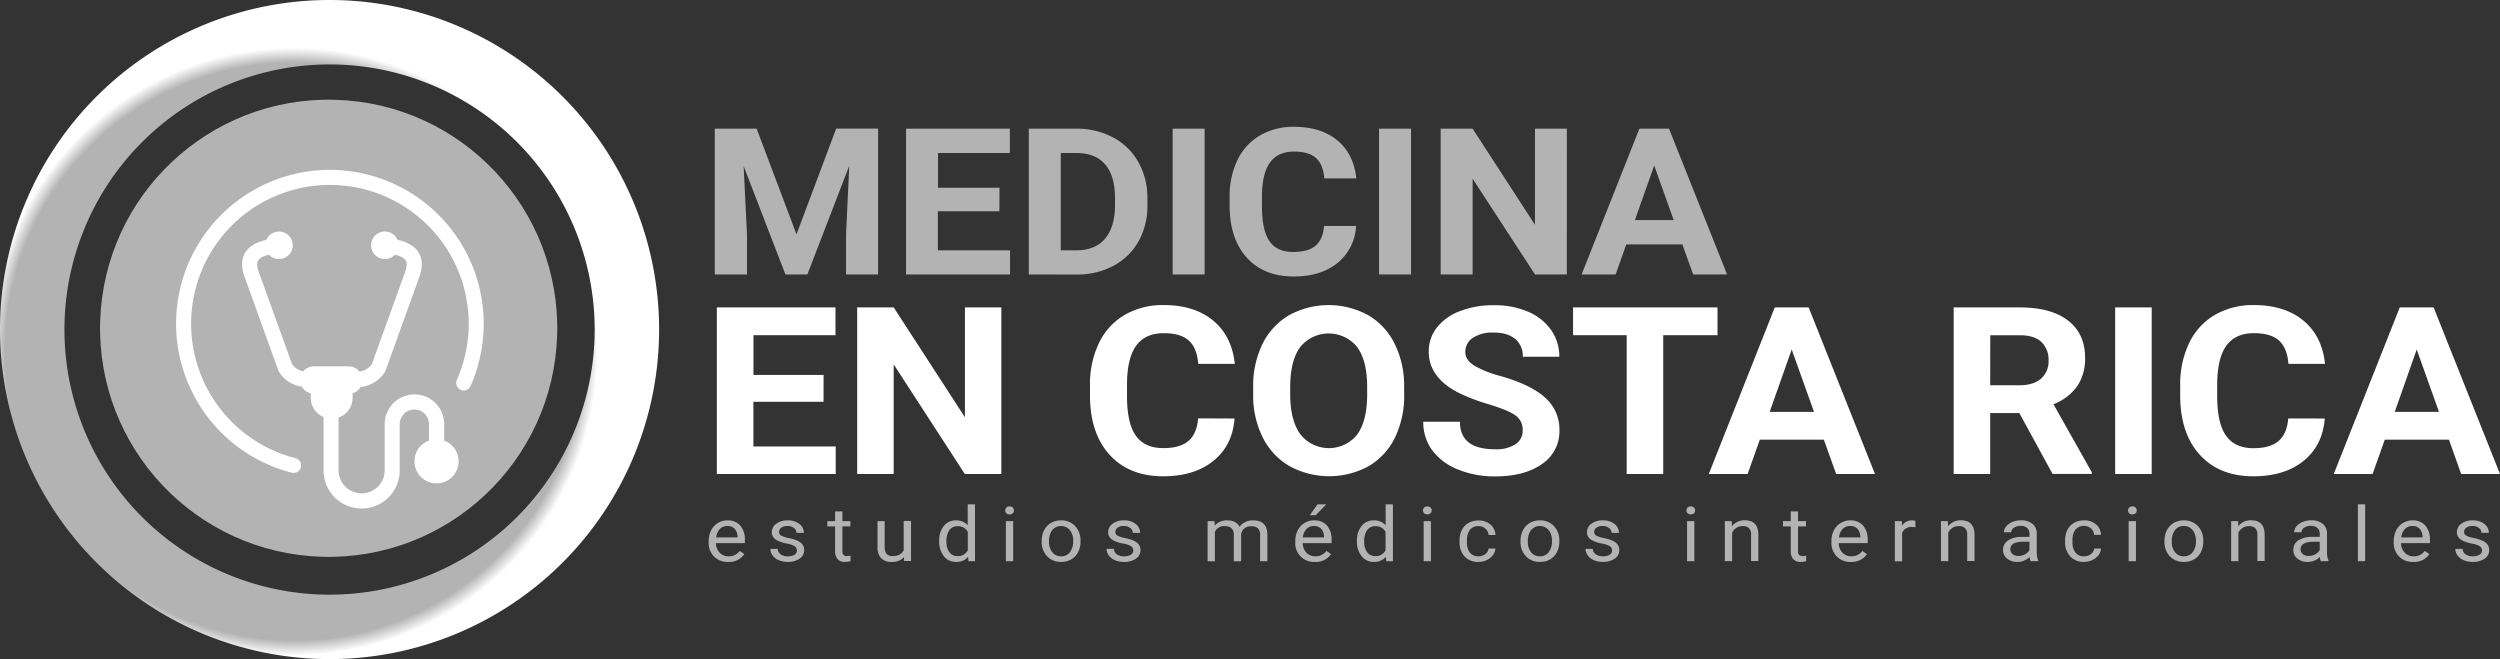 <?xml version="1.0" encoding="UTF-8"?> <svg xmlns="http://www.w3.org/2000/svg" xmlns:xlink="http://www.w3.org/1999/xlink" viewBox="0 0 853.43 225"><rect x="0" y="0" width="853.43" height="225" fill="#333333" stroke="none"/><defs><style>.cls-1{fill-rule:evenodd;fill:url(#Degradado_sin_nombre_11);}.cls-2{fill:#b3b3b3;}.cls-3{fill:#fff;}</style><radialGradient id="Degradado_sin_nombre_11" cx="100.31" cy="120" r="103.72" gradientUnits="userSpaceOnUse"><stop offset="0.95" stop-color="#b3b3b3"></stop><stop offset="1" stop-color="#fff"></stop></radialGradient></defs><g id="Capa_2" data-name="Capa 2"><g id="Capa_1-2" data-name="Capa 1"><path class="cls-1" d="M225,112.5A112.5,112.5,0,1,1,112.5,0,112.5,112.5,0,0,1,225,112.5ZM112.5,22A90.5,90.5,0,1,0,203,112.5,90.5,90.5,0,0,0,112.5,22Z"></path><path class="cls-2" d="M258.3,43.93,271.9,80l13.54-36.09h14.33V93.69H288.82V80.09l1.09-23.48-14.3,37.08h-7.49l-14.26-37L255,80.09v13.6H244V43.93Z"></path><path class="cls-2" d="M341.16,72.13h-21V85.46H344.8v8.23H309.3V43.93h35.43v8.3H320.21V64.09h21Z"></path><path class="cls-2" d="M351.2,93.69V43.93h16.3a26,26,0,0,1,12.5,3,21.35,21.35,0,0,1,8.6,8.41,24.71,24.71,0,0,1,3.09,12.39V70a24.67,24.67,0,0,1-3,12.34,21.12,21.12,0,0,1-8.56,8.38,26.22,26.22,0,0,1-12.48,3Zm10.92-41.46V85.46h5.27q6.41,0,9.79-3.93t3.45-11.25V67.65q0-7.59-3.34-11.5t-9.79-3.92Z"></path><path class="cls-2" d="M411.22,93.69H400.31V43.93h10.91Z"></path><path class="cls-2" d="M462.92,77.12a17.21,17.21,0,0,1-6.32,12.64q-5.69,4.62-15,4.62-10.19,0-16-6.45t-5.84-17.68v-3a28.19,28.19,0,0,1,2.69-12.64,19.27,19.27,0,0,1,7.69-8.39,22.62,22.62,0,0,1,11.62-2.93q9.18,0,14.77,4.62t6.48,13H452.08q-.4-4.81-2.86-7c-1.64-1.44-4.13-2.17-7.48-2.17-3.63,0-6.36,1.23-8.16,3.68s-2.74,6.25-2.78,11.4v3.76q0,8.06,2.6,11.79T441.6,86q5.06,0,7.55-2.17T452,77.12Z"></path><path class="cls-2" d="M481.69,93.69H470.77V43.93h10.92Z"></path><path class="cls-2" d="M534.87,93.69H524L502.71,61V93.69H491.8V43.93h10.91L524,76.74V43.93h10.88Z"></path><path class="cls-2" d="M574.3,83.44H555.17l-3.64,10.25H539.92l19.72-49.76h10.11l19.83,49.76H578Zm-16.19-8.31h13.24L564.7,56.51Z"></path><path class="cls-3" d="M281.13,137.16H257.19V152.4h28.1v9.41H244.71V104.94h40.5v9.49h-28V128h23.94Z"></path><path class="cls-3" d="M341.83,161.81H329.36l-24.28-37.42v37.42H292.61V104.94h12.47l24.32,37.5v-37.5h12.43Z"></path><path class="cls-3" d="M421.44,142.87q-.7,9.18-7.21,14.45t-17.15,5.27q-11.64,0-18.31-7.36T372.09,135v-3.47a32.38,32.38,0,0,1,3.08-14.46,22.17,22.17,0,0,1,8.79-9.59,25.92,25.92,0,0,1,13.29-3.34q10.47,0,16.87,5.28t7.4,14.8H409.05q-.45-5.51-3.26-8t-8.54-2.48q-6.24,0-9.34,4.2t-3.18,13v4.3c0,6.14,1,10.64,3,13.47s5.11,4.26,9.38,4.26c3.85,0,6.73-.82,8.63-2.48s3-4.21,3.26-7.67Z"></path><path class="cls-3" d="M479.35,134.66a32.54,32.54,0,0,1-3.16,14.73,22.78,22.78,0,0,1-9,9.76,28.2,28.2,0,0,1-26.92,0,23.1,23.1,0,0,1-9.14-9.7A31.63,31.63,0,0,1,427.8,135v-2.81A32.46,32.46,0,0,1,431,117.38a23.08,23.08,0,0,1,9.11-9.81,28.16,28.16,0,0,1,26.9,0,23.06,23.06,0,0,1,9.1,9.81,32.25,32.25,0,0,1,3.22,14.74Zm-12.64-2.58q0-8.94-3.4-13.59a12.51,12.51,0,0,0-19.42-.06q-3.4,4.59-3.45,13.46v2.77q0,8.72,3.41,13.52a12.4,12.4,0,0,0,19.46.17q3.36-4.62,3.4-13.49Z"></path><path class="cls-3" d="M519.8,146.89a5.9,5.9,0,0,0-2.49-5.1q-2.49-1.77-9-3.75a64.8,64.8,0,0,1-10.27-3.89q-10.31-5.24-10.31-14.1a13.19,13.19,0,0,1,2.76-8.22,17.92,17.92,0,0,1,7.95-5.64,31.45,31.45,0,0,1,11.62-2,28.7,28.7,0,0,1,11.55,2.21,18.17,18.17,0,0,1,7.88,6.23,15.6,15.6,0,0,1,2.81,9.14H519.84a7.45,7.45,0,0,0-2.61-6.07q-2.62-2.18-7.36-2.17a12.06,12.06,0,0,0-7.11,1.82,5.62,5.62,0,0,0-2.54,4.78q0,2.77,3,4.65a35.05,35.05,0,0,0,8.76,3.52q10.63,3,15.5,7.46a14.39,14.39,0,0,1,4.87,11.09,13.42,13.42,0,0,1-6,11.58q-5.94,4.2-16,4.2a32.7,32.7,0,0,1-12.73-2.4,20,20,0,0,1-8.75-6.58,16.14,16.14,0,0,1-3-9.69h12.51q0,9.42,12,9.41a12.15,12.15,0,0,0,6.94-1.7A5.42,5.42,0,0,0,519.8,146.89Z"></path><path class="cls-3" d="M586.32,114.43H567.78v47.38H555.31V114.43H537v-9.49h49.31Z"></path><path class="cls-3" d="M622.61,150.09H600.75l-4.16,11.72H583.33l22.53-56.87h11.56l22.65,56.87H626.81Zm-18.5-9.49h15.14l-7.61-21.29Z"></path><path class="cls-3" d="M689.34,141H679.4v20.82H666.93V104.94h22.49q10.73,0,16.55,4.49t5.82,12.69a16.76,16.76,0,0,1-2.68,9.71A18.08,18.08,0,0,1,701,138l13.09,23.24v.55H700.69Zm-9.94-9.49h10.06q4.69,0,7.28-2.25a7.78,7.78,0,0,0,2.58-6.19,8.32,8.32,0,0,0-2.44-6.33q-2.43-2.3-7.46-2.3h-10Z"></path><path class="cls-3" d="M734.53,161.81H722.06V104.94h12.47Z"></path><path class="cls-3" d="M793.6,142.87q-.71,9.18-7.21,14.45t-17.15,5.27q-11.64,0-18.31-7.36T744.26,135v-3.47a32.38,32.38,0,0,1,3.07-14.46,22.17,22.17,0,0,1,8.79-9.59,26,26,0,0,1,13.29-3.34q10.47,0,16.88,5.28t7.4,14.8H781.21q-.45-5.51-3.26-8t-8.54-2.48q-6.24,0-9.34,4.2t-3.18,13v4.3c0,6.14,1,10.64,3,13.47S765,153,769.24,153c3.85,0,6.73-.82,8.63-2.48s3-4.21,3.26-7.67Z"></path><path class="cls-3" d="M836,150.09H814.1l-4.16,11.72H796.68l22.53-56.87h11.56l22.66,56.87H840.17Zm-18.5-9.49H832.6L825,119.31Z"></path><path class="cls-2" d="M248.6,191.82a6.32,6.32,0,0,1-6.67-6.71v-.43a7.77,7.77,0,0,1,.83-3.63,6.22,6.22,0,0,1,2.31-2.51,6.09,6.09,0,0,1,3.22-.9,5.62,5.62,0,0,1,4.41,1.76,7.29,7.29,0,0,1,1.58,5v1h-9.86a4.64,4.64,0,0,0,1.26,3.27,4.06,4.06,0,0,0,3.06,1.24,4.65,4.65,0,0,0,2.23-.5,5.69,5.69,0,0,0,1.6-1.34l1.52,1.11A6.24,6.24,0,0,1,248.6,191.82Zm-.31-12.26a3.45,3.45,0,0,0-2.53,1,4.87,4.87,0,0,0-1.26,2.89h7.29v-.18a4.31,4.31,0,0,0-1-2.76A3.25,3.25,0,0,0,248.29,179.56Z"></path><path class="cls-2" d="M272.05,187.94a1.7,1.7,0,0,0-.76-1.47,7.58,7.58,0,0,0-2.65-.9,13.69,13.69,0,0,1-3-.91,4.23,4.23,0,0,1-1.64-1.27,2.85,2.85,0,0,1-.53-1.74A3.49,3.49,0,0,1,265,178.8a6.21,6.21,0,0,1,3.87-1.16,6.34,6.34,0,0,1,4,1.2,3.73,3.73,0,0,1,1.54,3.07h-2.5a2.05,2.05,0,0,0-.87-1.65,3.35,3.35,0,0,0-2.18-.7,3.57,3.57,0,0,0-2.13.56,1.71,1.71,0,0,0-.77,1.45,1.4,1.4,0,0,0,.72,1.28,9.24,9.24,0,0,0,2.57.82,14.13,14.13,0,0,1,3,.93,4.52,4.52,0,0,1,1.72,1.31,3.09,3.09,0,0,1,.55,1.87,3.41,3.41,0,0,1-1.56,2.93,6.82,6.82,0,0,1-4,1.11,7.72,7.72,0,0,1-3.1-.58,5,5,0,0,1-2.1-1.62,3.75,3.75,0,0,1-.76-2.26h2.49a2.34,2.34,0,0,0,1,1.86,4,4,0,0,0,2.47.69,4.27,4.27,0,0,0,2.26-.53A1.64,1.64,0,0,0,272.05,187.94Z"></path><path class="cls-2" d="M287.57,174.58v3.31h2.72v1.81h-2.72v8.49a1.85,1.85,0,0,0,.36,1.24,1.62,1.62,0,0,0,1.24.41,6.37,6.37,0,0,0,1.18-.15v1.88a7.54,7.54,0,0,1-1.91.25,3.19,3.19,0,0,1-2.51-.95,3.88,3.88,0,0,1-.85-2.69V179.7h-2.65v-1.81h2.65v-3.31Z"></path><path class="cls-2" d="M308.6,190.22a5.46,5.46,0,0,1-4.27,1.6,4.66,4.66,0,0,1-3.54-1.27,5.3,5.3,0,0,1-1.23-3.76v-8.9H302v8.84c0,2.07.9,3.11,2.69,3.11s3.17-.67,3.8-2v-10H311v13.68h-2.37Z"></path><path class="cls-2" d="M320.61,184.62a7.65,7.65,0,0,1,1.59-5.06,5.11,5.11,0,0,1,4.15-1.92,5.22,5.22,0,0,1,4,1.64v-7.12h2.49v19.41H330.6l-.12-1.47a5.2,5.2,0,0,1-4.16,1.72,5.08,5.08,0,0,1-4.12-1.95,7.76,7.76,0,0,1-1.59-5.08Zm2.49.26a5.79,5.79,0,0,0,1,3.64,3.37,3.37,0,0,0,2.82,1.32,3.67,3.67,0,0,0,3.46-2v-6.28a3.69,3.69,0,0,0-3.43-1.93,3.4,3.4,0,0,0-2.85,1.32A6.4,6.4,0,0,0,323.1,184.88Z"></path><path class="cls-2" d="M343.18,174.27a1.33,1.33,0,0,1,.37-1,1.45,1.45,0,0,1,1.1-.4,1.47,1.47,0,0,1,1.1.4,1.33,1.33,0,0,1,.37,1,1.27,1.27,0,0,1-.37.94,1.46,1.46,0,0,1-1.1.38,1.44,1.44,0,0,1-1.1-.38A1.27,1.27,0,0,1,343.18,174.27Zm2.69,17.3h-2.49V177.89h2.49Z"></path><path class="cls-2" d="M355.61,184.6a7.69,7.69,0,0,1,.84-3.61,6,6,0,0,1,2.34-2.48,6.69,6.69,0,0,1,3.42-.87,6.31,6.31,0,0,1,4.81,1.94,7.11,7.11,0,0,1,1.84,5.14v.16a7.69,7.69,0,0,1-.82,3.59,5.94,5.94,0,0,1-2.32,2.47,6.77,6.77,0,0,1-3.48.88,6.29,6.29,0,0,1-4.79-1.93,7.11,7.11,0,0,1-1.84-5.12Zm2.5.28a5.67,5.67,0,0,0,1.12,3.66,3.71,3.71,0,0,0,3,1.37,3.63,3.63,0,0,0,3-1.39,6.1,6.1,0,0,0,1.12-3.92,5.58,5.58,0,0,0-1.14-3.64,3.92,3.92,0,0,0-6,0A6.08,6.08,0,0,0,358.11,184.88Z"></path><path class="cls-2" d="M386.87,187.94a1.68,1.68,0,0,0-.76-1.47,7.58,7.58,0,0,0-2.65-.9,13.69,13.69,0,0,1-3-.91,4.23,4.23,0,0,1-1.64-1.27,2.92,2.92,0,0,1-.53-1.74,3.49,3.49,0,0,1,1.51-2.85,6.21,6.21,0,0,1,3.87-1.16,6.32,6.32,0,0,1,4,1.2,3.73,3.73,0,0,1,1.54,3.07h-2.5a2.05,2.05,0,0,0-.87-1.65,3.32,3.32,0,0,0-2.18-.7,3.59,3.59,0,0,0-2.13.56,1.7,1.7,0,0,0-.76,1.45,1.39,1.39,0,0,0,.71,1.28,9.34,9.34,0,0,0,2.58.82,14.32,14.32,0,0,1,3,.93,4.4,4.4,0,0,1,1.71,1.31,3.09,3.09,0,0,1,.56,1.87,3.41,3.41,0,0,1-1.56,2.93,6.83,6.83,0,0,1-4.05,1.11,7.64,7.64,0,0,1-3.09-.58,5,5,0,0,1-2.11-1.62,3.75,3.75,0,0,1-.76-2.26h2.49a2.37,2.37,0,0,0,1,1.86,4.06,4.06,0,0,0,2.47.69,4.31,4.31,0,0,0,2.27-.53A1.63,1.63,0,0,0,386.87,187.94Z"></path><path class="cls-2" d="M414.6,177.89l.06,1.52a5.54,5.54,0,0,1,4.32-1.77c2,0,3.42.73,4.16,2.2a5.26,5.26,0,0,1,1.89-1.59,5.78,5.78,0,0,1,2.75-.61q4.79,0,4.87,4.77v9.16h-2.49v-9a3,3,0,0,0-.72-2.19,3.27,3.27,0,0,0-2.39-.72,3.42,3.42,0,0,0-2.3.77,3.1,3.1,0,0,0-1.06,2.09v9.08h-2.5v-9q0-3-3.11-3a3.35,3.35,0,0,0-3.35,2v10h-2.49V177.89Z"></path><path class="cls-2" d="M448.85,191.82a6.32,6.32,0,0,1-6.67-6.71v-.43a7.77,7.77,0,0,1,.83-3.63,6.22,6.22,0,0,1,2.31-2.51,6.15,6.15,0,0,1,3.23-.9A5.62,5.62,0,0,1,453,179.4a7.29,7.29,0,0,1,1.57,5v1h-9.86a4.73,4.73,0,0,0,1.26,3.27,4.06,4.06,0,0,0,3.06,1.24,4.62,4.62,0,0,0,2.23-.5,5.55,5.55,0,0,0,1.6-1.34l1.52,1.11A6.24,6.24,0,0,1,448.85,191.82Zm-.3-12.26a3.44,3.44,0,0,0-2.53,1,4.87,4.87,0,0,0-1.27,2.89H452v-.18a4.31,4.31,0,0,0-1-2.76A3.22,3.22,0,0,0,448.55,179.56Zm1.21-7.4h3l-3.61,3.71h-2Z"></path><path class="cls-2" d="M463.22,184.62a7.65,7.65,0,0,1,1.59-5.06,5.13,5.13,0,0,1,4.15-1.92,5.2,5.2,0,0,1,4.05,1.64v-7.12h2.49v19.41h-2.28l-.13-1.47a5.19,5.19,0,0,1-4.15,1.72,5.07,5.07,0,0,1-4.12-1.95,7.71,7.71,0,0,1-1.6-5.08Zm2.49.26a5.79,5.79,0,0,0,1,3.64,3.38,3.38,0,0,0,2.83,1.32,3.66,3.66,0,0,0,3.45-2v-6.28a3.68,3.68,0,0,0-3.43-1.93,3.4,3.4,0,0,0-2.85,1.32A6.4,6.4,0,0,0,465.71,184.88Z"></path><path class="cls-2" d="M485.79,174.27a1.37,1.37,0,0,1,.37-1,1.71,1.71,0,0,1,2.2,0,1.34,1.34,0,0,1,.38,1,1.27,1.27,0,0,1-.38.94,1.78,1.78,0,0,1-2.2,0A1.31,1.31,0,0,1,485.79,174.27Zm2.69,17.3H486V177.89h2.48Z"></path><path class="cls-2" d="M504.72,189.91a3.72,3.72,0,0,0,2.33-.76,2.61,2.61,0,0,0,1.1-1.89h2.35a4.06,4.06,0,0,1-.86,2.24,5.6,5.6,0,0,1-2.12,1.69,6.41,6.41,0,0,1-2.8.63A6.2,6.2,0,0,1,500,190a7.16,7.16,0,0,1-1.75-5.1v-.39a7.83,7.83,0,0,1,.78-3.56,5.67,5.67,0,0,1,2.24-2.41,6.69,6.69,0,0,1,3.45-.86,6.08,6.08,0,0,1,4.07,1.38,4.79,4.79,0,0,1,1.72,3.58h-2.35a3.11,3.11,0,0,0-1.07-2.18,3.44,3.44,0,0,0-2.37-.86,3.55,3.55,0,0,0-2.94,1.29,5.7,5.7,0,0,0-1,3.7V185a5.66,5.66,0,0,0,1,3.64A3.59,3.59,0,0,0,504.72,189.91Z"></path><path class="cls-2" d="M519.06,184.6a7.69,7.69,0,0,1,.84-3.61,6,6,0,0,1,2.34-2.48,6.69,6.69,0,0,1,3.42-.87,6.31,6.31,0,0,1,4.81,1.94,7.11,7.11,0,0,1,1.84,5.14v.16a7.69,7.69,0,0,1-.82,3.59,5.94,5.94,0,0,1-2.32,2.47,6.77,6.77,0,0,1-3.48.88,6.29,6.29,0,0,1-4.79-1.93,7.11,7.11,0,0,1-1.84-5.12Zm2.5.28a5.67,5.67,0,0,0,1.12,3.66,3.71,3.71,0,0,0,3,1.37,3.63,3.63,0,0,0,3-1.39,6.1,6.1,0,0,0,1.12-3.92,5.58,5.58,0,0,0-1.14-3.64,3.92,3.92,0,0,0-6,0A6.08,6.08,0,0,0,521.56,184.88Z"></path><path class="cls-2" d="M550.32,187.94a1.68,1.68,0,0,0-.76-1.47,7.58,7.58,0,0,0-2.65-.9,13.69,13.69,0,0,1-3-.91,4.23,4.23,0,0,1-1.64-1.27,2.92,2.92,0,0,1-.53-1.74,3.49,3.49,0,0,1,1.51-2.85,6.21,6.21,0,0,1,3.87-1.16,6.32,6.32,0,0,1,4,1.2,3.73,3.73,0,0,1,1.54,3.07h-2.5a2.05,2.05,0,0,0-.87-1.65,3.32,3.32,0,0,0-2.18-.7,3.57,3.57,0,0,0-2.13.56,1.7,1.7,0,0,0-.76,1.45,1.39,1.39,0,0,0,.71,1.28,9.34,9.34,0,0,0,2.58.82,14.32,14.32,0,0,1,3,.93,4.4,4.4,0,0,1,1.71,1.31,3.09,3.09,0,0,1,.56,1.87,3.41,3.41,0,0,1-1.56,2.93,6.83,6.83,0,0,1-4,1.11,7.64,7.64,0,0,1-3.09-.58,5,5,0,0,1-2.11-1.62,3.82,3.82,0,0,1-.76-2.26h2.49a2.37,2.37,0,0,0,1,1.86,4.08,4.08,0,0,0,2.47.69,4.31,4.31,0,0,0,2.27-.53A1.63,1.63,0,0,0,550.32,187.94Z"></path><path class="cls-2" d="M575.72,174.27a1.33,1.33,0,0,1,.37-1,1.43,1.43,0,0,1,1.09-.4,1.47,1.47,0,0,1,1.11.4,1.33,1.33,0,0,1,.37,1,1.27,1.27,0,0,1-.37.94,1.47,1.47,0,0,1-1.11.38,1.42,1.42,0,0,1-1.09-.38A1.27,1.27,0,0,1,575.72,174.27Zm2.69,17.3h-2.49V177.89h2.49Z"></path><path class="cls-2" d="M591.16,177.89l.08,1.72a5.45,5.45,0,0,1,4.36-2q4.62,0,4.65,4.89v9h-2.48v-9a3,3,0,0,0-.72-2.19,3,3,0,0,0-2.2-.7,3.8,3.8,0,0,0-2.13.6,4.26,4.26,0,0,0-1.42,1.59v9.75h-2.49V177.89Z"></path><path class="cls-2" d="M613.8,174.58v3.31h2.72v1.81H613.8v8.49a1.85,1.85,0,0,0,.36,1.24,1.62,1.62,0,0,0,1.24.41,6.37,6.37,0,0,0,1.18-.15v1.88a7.54,7.54,0,0,1-1.91.25,3.19,3.19,0,0,1-2.51-.95,3.88,3.88,0,0,1-.85-2.69V179.7h-2.65v-1.81h2.65v-3.31Z"></path><path class="cls-2" d="M631.88,191.82a6.32,6.32,0,0,1-6.67-6.71v-.43a7.65,7.65,0,0,1,.83-3.63,6.22,6.22,0,0,1,2.31-2.51,6.09,6.09,0,0,1,3.22-.9A5.62,5.62,0,0,1,636,179.4a7.29,7.29,0,0,1,1.58,5v1H627.7a4.64,4.64,0,0,0,1.26,3.27,4.06,4.06,0,0,0,3,1.24,4.66,4.66,0,0,0,2.24-.5,5.69,5.69,0,0,0,1.6-1.34l1.52,1.11A6.24,6.24,0,0,1,631.88,191.82Zm-.31-12.26a3.45,3.45,0,0,0-2.53,1,4.87,4.87,0,0,0-1.26,2.89h7.29v-.18a4.31,4.31,0,0,0-1-2.76A3.25,3.25,0,0,0,631.57,179.56Z"></path><path class="cls-2" d="M653.89,180a7.9,7.9,0,0,0-1.23-.09,3.3,3.3,0,0,0-3.32,2v9.71h-2.49V177.89h2.42l0,1.58a4,4,0,0,1,3.47-1.83,2.69,2.69,0,0,1,1.11.18Z"></path><path class="cls-2" d="M664.94,177.89l.09,1.72a5.43,5.43,0,0,1,4.35-2q4.62,0,4.66,4.89v9h-2.49v-9a3,3,0,0,0-.72-2.19,3,3,0,0,0-2.2-.7,3.8,3.8,0,0,0-2.13.6,4.35,4.35,0,0,0-1.42,1.59v9.75h-2.49V177.89Z"></path><path class="cls-2" d="M693.19,191.57a4.78,4.78,0,0,1-.35-1.44,5.71,5.71,0,0,1-4.14,1.69,5.35,5.35,0,0,1-3.53-1.14,3.62,3.62,0,0,1-1.38-2.9,3.8,3.8,0,0,1,1.73-3.32,8.52,8.52,0,0,1,4.86-1.18h2.42V182.2a2.55,2.55,0,0,0-.78-1.95,3.29,3.29,0,0,0-2.3-.73,3.79,3.79,0,0,0-2.23.64,1.83,1.83,0,0,0-.9,1.53h-2.5a3.06,3.06,0,0,1,.77-2,5.2,5.2,0,0,1,2.1-1.51,7.44,7.44,0,0,1,2.91-.56,6,6,0,0,1,3.94,1.18,4.18,4.18,0,0,1,1.48,3.26v6.29a7.33,7.33,0,0,0,.51,3v.2Zm-4.13-1.78a4.59,4.59,0,0,0,2.22-.57,3.51,3.51,0,0,0,1.52-1.48v-2.81h-1.95q-4.58,0-4.57,2.52a2.09,2.09,0,0,0,.78,1.72A3.14,3.14,0,0,0,689.06,189.79Z"></path><path class="cls-2" d="M711.45,189.91a3.69,3.69,0,0,0,2.32-.76,2.62,2.62,0,0,0,1.11-1.89h2.35a4.14,4.14,0,0,1-.86,2.24,5.68,5.68,0,0,1-2.12,1.69,6.44,6.44,0,0,1-2.8.63,6.18,6.18,0,0,1-4.73-1.86,7.17,7.17,0,0,1-1.76-5.1v-.39a7.83,7.83,0,0,1,.78-3.56A5.73,5.73,0,0,1,708,178.5a6.74,6.74,0,0,1,3.45-.86A6.06,6.06,0,0,1,715.5,179a4.8,4.8,0,0,1,1.73,3.58h-2.35a3.15,3.15,0,0,0-1.07-2.18,3.46,3.46,0,0,0-2.38-.86,3.58,3.58,0,0,0-2.94,1.29,5.76,5.76,0,0,0-1,3.7V185a5.66,5.66,0,0,0,1,3.64A3.58,3.58,0,0,0,711.45,189.91Z"></path><path class="cls-2" d="M726.46,174.27a1.33,1.33,0,0,1,.37-1,1.44,1.44,0,0,1,1.09-.4,1.47,1.47,0,0,1,1.11.4,1.33,1.33,0,0,1,.37,1,1.27,1.27,0,0,1-.37.94,1.47,1.47,0,0,1-1.11.38,1.43,1.43,0,0,1-1.09-.38A1.27,1.27,0,0,1,726.46,174.27Zm2.69,17.3h-2.49V177.89h2.49Z"></path><path class="cls-2" d="M738.89,184.6a7.69,7.69,0,0,1,.84-3.61,6,6,0,0,1,2.34-2.48,6.69,6.69,0,0,1,3.42-.87,6.33,6.33,0,0,1,4.81,1.94,7.11,7.11,0,0,1,1.84,5.14v.16a7.69,7.69,0,0,1-.82,3.59,5.94,5.94,0,0,1-2.32,2.47,6.77,6.77,0,0,1-3.48.88,6.33,6.33,0,0,1-4.8-1.93,7.15,7.15,0,0,1-1.83-5.12Zm2.5.28a5.61,5.61,0,0,0,1.12,3.66,3.7,3.7,0,0,0,3,1.37,3.65,3.65,0,0,0,3-1.39,6.1,6.1,0,0,0,1.12-3.92,5.58,5.58,0,0,0-1.14-3.64,3.7,3.7,0,0,0-3-1.4,3.64,3.64,0,0,0-3,1.38A6.08,6.08,0,0,0,741.39,184.88Z"></path><path class="cls-2" d="M764,177.89l.08,1.72a5.44,5.44,0,0,1,4.36-2q4.6,0,4.65,4.89v9h-2.49v-9a3,3,0,0,0-.72-2.19,3,3,0,0,0-2.2-.7,3.79,3.79,0,0,0-2.12.6,4.29,4.29,0,0,0-1.43,1.59v9.75h-2.48V177.89Z"></path><path class="cls-2" d="M792.28,191.57a4.5,4.5,0,0,1-.35-1.44,5.73,5.73,0,0,1-4.15,1.69,5.36,5.36,0,0,1-3.53-1.14,3.61,3.61,0,0,1-1.37-2.9,3.79,3.79,0,0,1,1.72-3.32,8.57,8.57,0,0,1,4.87-1.18h2.42V182.2a2.55,2.55,0,0,0-.78-1.95,3.29,3.29,0,0,0-2.3-.73,3.82,3.82,0,0,0-2.24.64,1.83,1.83,0,0,0-.9,1.53h-2.5a3.11,3.11,0,0,1,.77-2,5.27,5.27,0,0,1,2.1-1.51,7.52,7.52,0,0,1,2.92-.56,6.05,6.05,0,0,1,3.94,1.18,4.18,4.18,0,0,1,1.48,3.26v6.29a7.17,7.17,0,0,0,.51,3v.2Zm-4.13-1.78a4.59,4.59,0,0,0,2.22-.57,3.57,3.57,0,0,0,1.52-1.48v-2.81h-1.95q-4.58,0-4.58,2.52a2.09,2.09,0,0,0,.78,1.72A3.15,3.15,0,0,0,788.15,189.79Z"></path><path class="cls-2" d="M807.4,191.57h-2.49V172.16h2.49Z"></path><path class="cls-2" d="M823.83,191.82a6.32,6.32,0,0,1-6.67-6.71v-.43a7.77,7.77,0,0,1,.83-3.63,6.22,6.22,0,0,1,2.31-2.51,6.13,6.13,0,0,1,3.23-.9,5.62,5.62,0,0,1,4.41,1.76,7.29,7.29,0,0,1,1.57,5v1h-9.86a4.73,4.73,0,0,0,1.26,3.27,4.06,4.06,0,0,0,3.06,1.24,4.62,4.62,0,0,0,2.23-.5,5.55,5.55,0,0,0,1.6-1.34l1.52,1.11A6.24,6.24,0,0,1,823.83,191.82Zm-.3-12.26a3.44,3.44,0,0,0-2.53,1,4.87,4.87,0,0,0-1.27,2.89H827v-.18a4.31,4.31,0,0,0-1-2.76A3.22,3.22,0,0,0,823.53,179.56Z"></path><path class="cls-2" d="M847.28,187.94a1.68,1.68,0,0,0-.76-1.47,7.58,7.58,0,0,0-2.65-.9,13.69,13.69,0,0,1-3-.91,4.31,4.31,0,0,1-1.64-1.27,2.92,2.92,0,0,1-.53-1.74,3.49,3.49,0,0,1,1.51-2.85,6.21,6.21,0,0,1,3.87-1.16,6.32,6.32,0,0,1,4,1.2,3.73,3.73,0,0,1,1.54,3.07h-2.5a2.07,2.07,0,0,0-.86-1.65,3.36,3.36,0,0,0-2.19-.7,3.54,3.54,0,0,0-2.12.56,1.69,1.69,0,0,0-.77,1.45,1.41,1.41,0,0,0,.71,1.28,9.46,9.46,0,0,0,2.58.82,14.13,14.13,0,0,1,3,.93,4.4,4.4,0,0,1,1.71,1.31,3.09,3.09,0,0,1,.56,1.87,3.41,3.41,0,0,1-1.56,2.93,6.83,6.83,0,0,1-4.05,1.11,7.67,7.67,0,0,1-3.09-.58,5,5,0,0,1-2.11-1.62,3.82,3.82,0,0,1-.76-2.26h2.49a2.4,2.4,0,0,0,1,1.86,4.08,4.08,0,0,0,2.47.69,4.31,4.31,0,0,0,2.27-.53A1.63,1.63,0,0,0,847.28,187.94Z"></path><circle class="cls-2" cx="112.5" cy="112.5" r="78" transform="matrix(0.03, -1, 1, 0.03, -3.68, 221.19)"></circle><path class="cls-3" d="M151.64,150.4v-5.6a10.16,10.16,0,1,0-20.32,0v15.74a7.87,7.87,0,1,1-15.74,0v-18a7.16,7.16,0,0,0,4.79-6.75v-1.56a4.58,4.58,0,0,0,2.72-2.11,11.27,11.27,0,0,0,8.34-5.2,2.68,2.68,0,0,0,.19-.42L142.9,95.22c1.5-3.77,1.44-6.9-.19-9.31s-4.69-3.58-7-4a4.7,4.7,0,1,0-.93,5.06c1.43.3,3,.88,3.66,1.85.77,1.14.24,3.11-.34,4.55,0,0,0,0,0,0l0,0s0,0,0,0l-11.19,31a6.28,6.28,0,0,1-4.18,2.46,4.77,4.77,0,0,0-3.71-1.77H107.19a4.78,4.78,0,0,0-3.65,1.71,6.21,6.21,0,0,1-3.82-2.4l-11.19-31s0,0,0,0v0s0,0,0,0c-.58-1.44-1.11-3.41-.34-4.55.67-1,2.23-1.55,3.67-1.85a4.63,4.63,0,0,0,3.38,1.46,4.69,4.69,0,1,0-4.31-6.52c-2.3.46-5.29,1.52-7,4s-1.69,5.54-.18,9.31L95,126.46a2,2,0,0,0,.2.42,11.12,11.12,0,0,0,7.87,5.14,4.56,4.56,0,0,0,3,2.23v1.5a7.18,7.18,0,0,0,4.38,6.61v18.22s0,0,0,.07a13,13,0,0,0,26-.11V144.8a5,5,0,1,1,10,0v5.59a7.54,7.54,0,1,0,5.14,0Z"></path><path class="cls-3" d="M108.75,58.13a52.51,52.51,0,0,0-9.13,103.24,2.57,2.57,0,0,0,3.18-2.49h0a2.58,2.58,0,0,0-2-2.49A47.38,47.38,0,1,1,160,110.5a46.92,46.92,0,0,1-4,19.05,2.67,2.67,0,0,0,.86,3.32,2.56,2.56,0,0,0,3.77-1.09,52.54,52.54,0,0,0-51.89-73.65Z"></path></g></g></svg> 